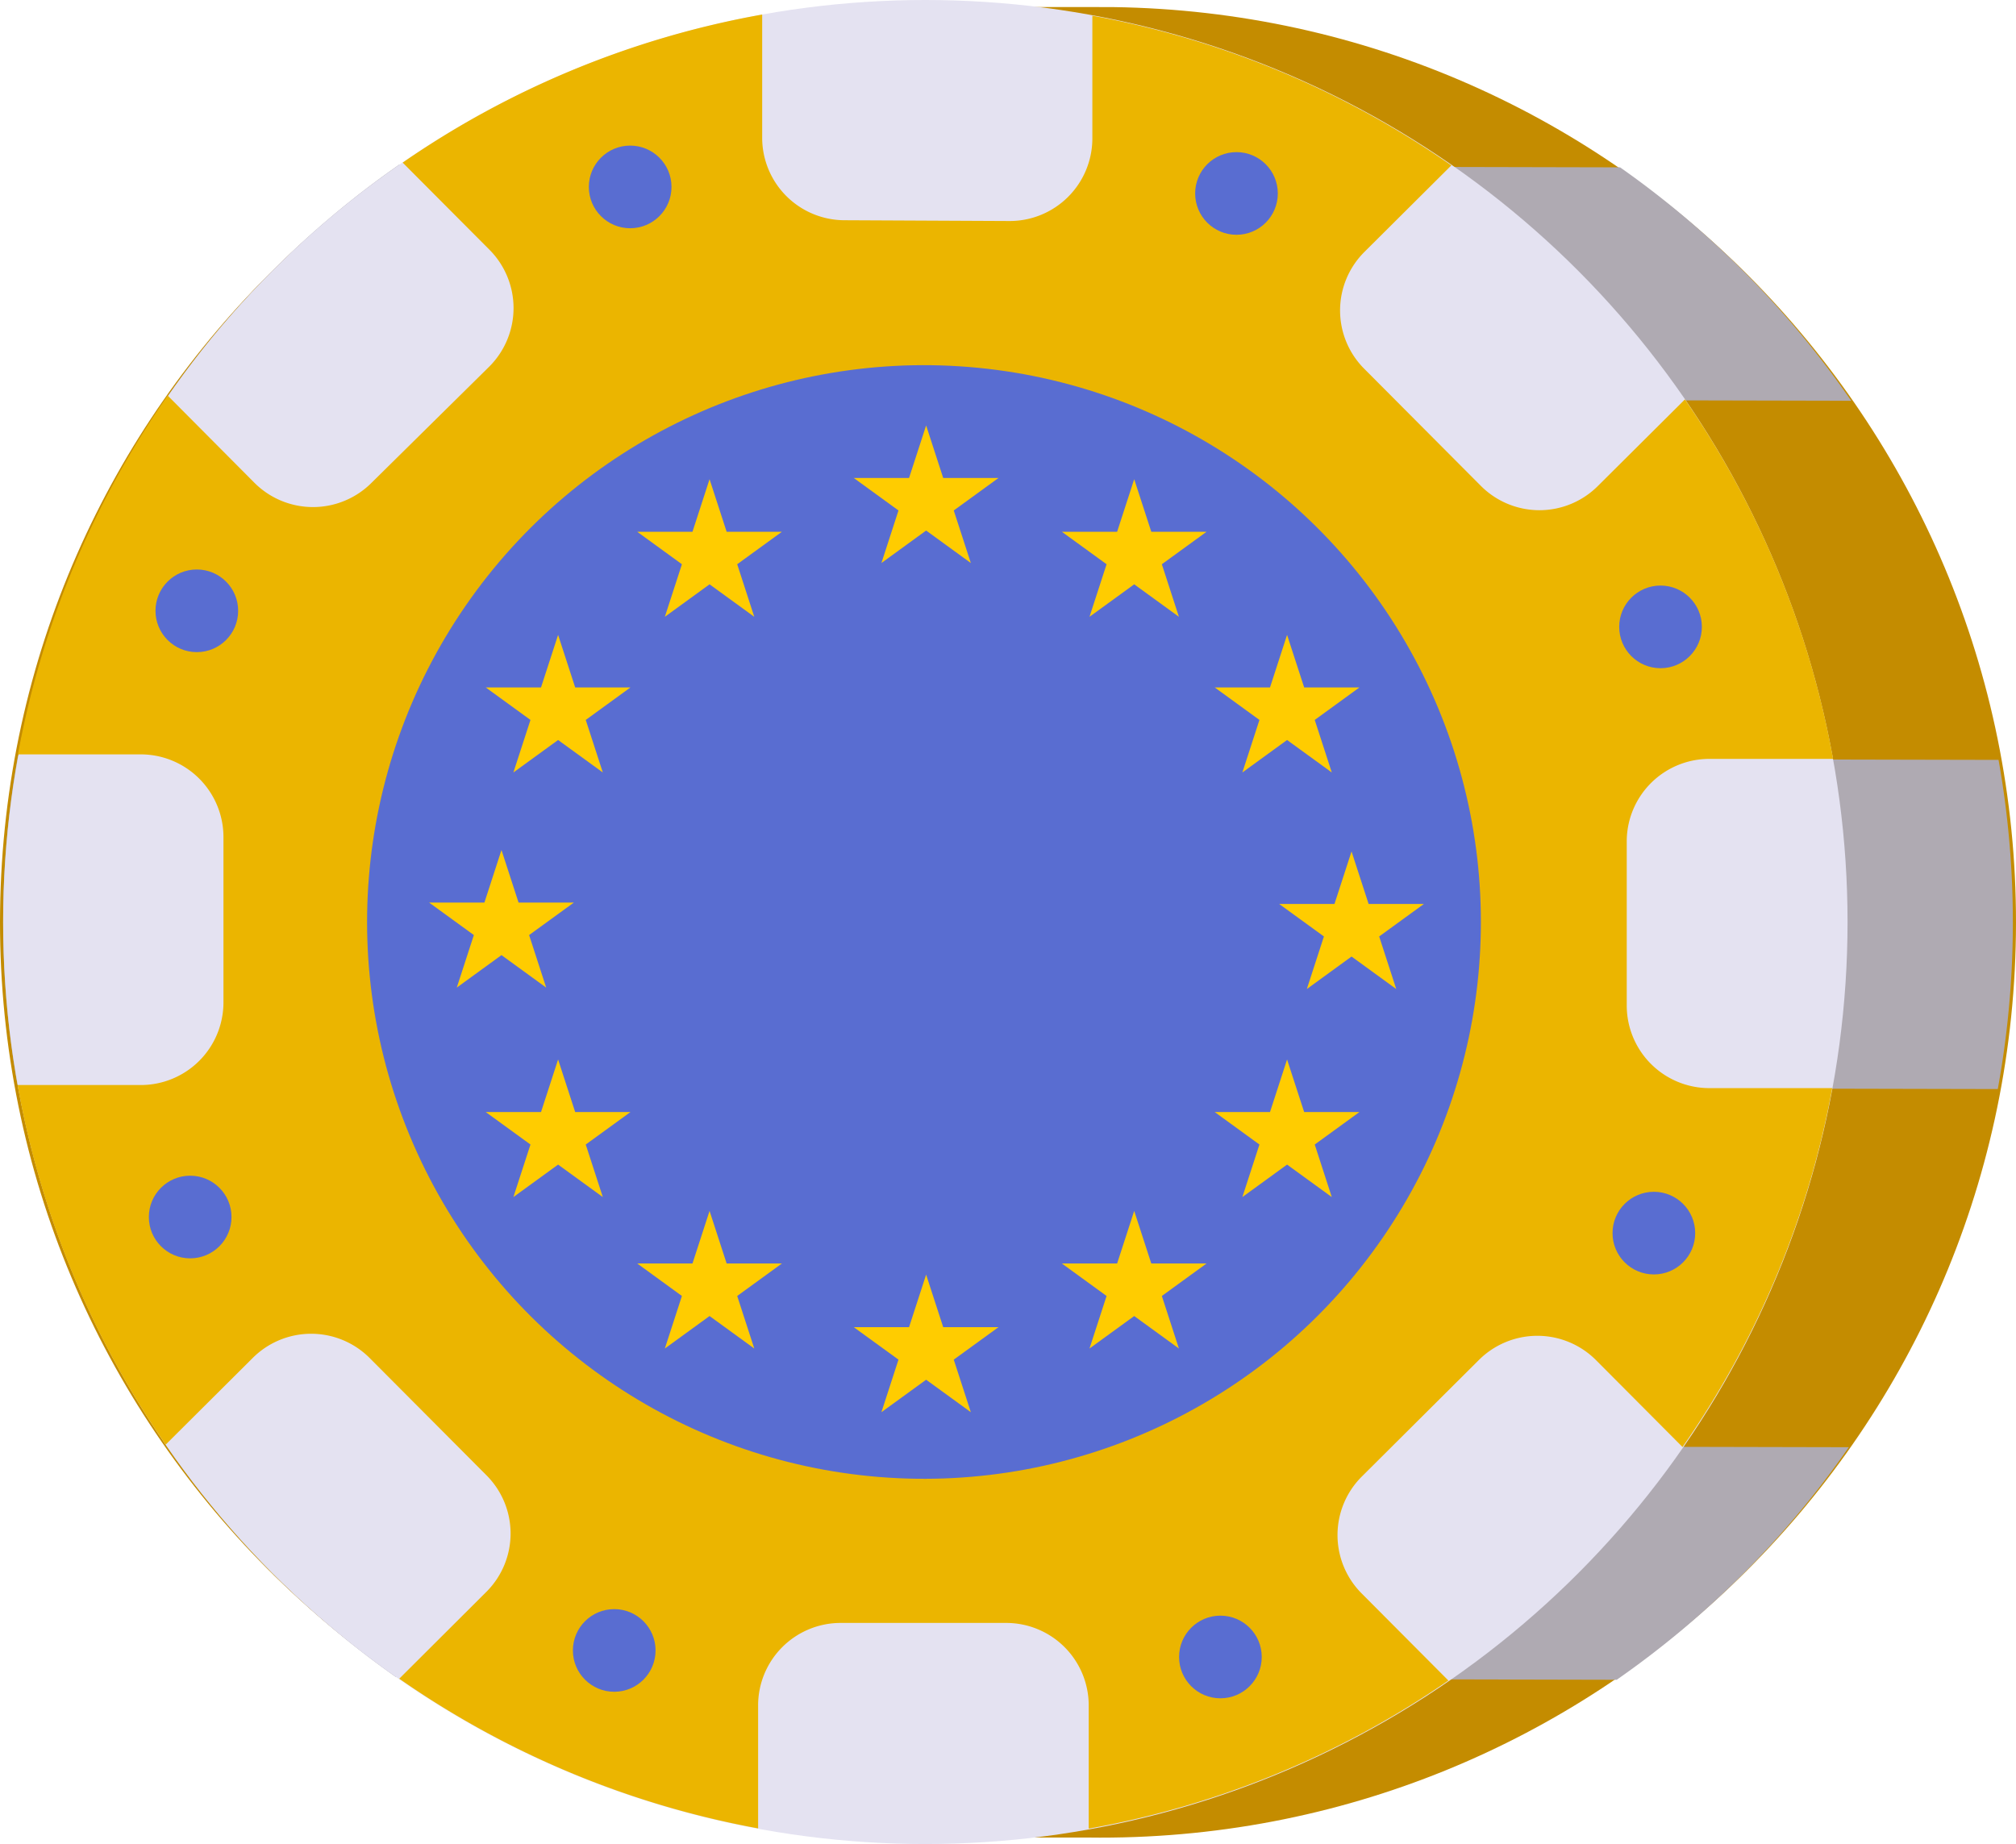 <svg id="Layer_89" data-name="Layer 89" xmlns="http://www.w3.org/2000/svg" xmlns:xlink="http://www.w3.org/1999/xlink" viewBox="0 0 1080 988"><defs><style>.cls-1{fill:none;}.cls-2{fill:#c48c00;}.cls-3{fill:#afaab2;}.cls-4{fill:#e4e2f1;}.cls-5{fill:#ebb500;}.cls-6{fill:#596dd1;}.cls-7{clip-path:url(#clip-path);}.cls-8{fill:#fc0;}</style><clipPath id="clip-path" transform="translate(0 -92)"><ellipse class="cls-1" cx="495" cy="586" rx="298.33" ry="298.34" transform="translate(-128.66 1032.61) rotate(-85.42)"/></clipPath></defs><title>eurooppalaiset-kasinot</title><g id="country_spcific" data-name="country spcific"><path class="cls-2" d="M585,95.78h-87.9C226.29,92.08,3.74,308.64.05,579.46s212.85,493.38,483.68,497.07c3.75.06,7.5.06,11.25,0h87.9c270.83,3.69,493.38-212.86,497.07-483.69S867.09,99.5,596.26,95.8Q590.65,95.73,585,95.78Z" transform="translate(0 -92)"/><path class="cls-3" d="M88.29,865.39l902.15,2A496.25,496.25,0,0,1,866.09,992l-654-1.48A497.08,497.08,0,0,1,88.29,865.39Z" transform="translate(0 -92)"/><path class="cls-3" d="M89.56,304.73l902.16,2A497.12,497.12,0,0,0,867.9,181.66l-654-1.48A496,496,0,0,0,89.56,304.73Z" transform="translate(0 -92)"/><path class="cls-3" d="M1.68,584.86a496.78,496.78,0,0,0,7.67,88.28l1060.89,2.36a497.92,497.92,0,0,0,.41-176.37l-1061-2.29A498.66,498.66,0,0,0,1.68,584.86Z" transform="translate(0 -92)"/><ellipse class="cls-4" cx="495.72" cy="494" rx="494.04" ry="494"/><path class="cls-5" d="M916.15,498.6H982A492.29,492.29,0,0,0,902.63,306L856,352.39a44.27,44.27,0,0,1-62.61,0l0,0-62.52-62.78a44.2,44.2,0,0,1-.05-62.51l.05-.06,46.64-46.43a491.26,491.26,0,0,0-192.32-80.2v65.87a44.28,44.28,0,0,1-44.41,44.14h0L452.52,210a44.21,44.21,0,0,1-44.21-44.21v-66a490.21,490.21,0,0,0-192.59,79.33l46.43,46.62a44.32,44.32,0,0,1,0,62.64l-63.05,62.24a44.34,44.34,0,0,1-62.71.14l-.14-.14L89.83,303.94A491,491,0,0,0,9.62,496.18H75.5a44.34,44.34,0,0,1,44.21,44.4v88.55a44.28,44.28,0,0,1-44.34,44.21H9.42A491.16,491.16,0,0,0,88.76,866l46.63-46.43a44.28,44.28,0,0,1,62.61,0l0,0,62.52,62.78a44.13,44.13,0,0,1,.15,62.42l-.15.15-46.63,46.5a491.85,491.85,0,0,0,192.24,80.2v-65.94a44.22,44.22,0,0,1,44.28-44.14h88.69a44.21,44.21,0,0,1,44.14,44.28v65.93A491.23,491.23,0,0,0,775.92,992.4l-46.43-46.63a44.27,44.27,0,0,1,0-62.61l0,0,62.78-62.51a44.36,44.36,0,0,1,62.65,0l46.43,46.63A492,492,0,0,0,981.56,675H915.68a44.28,44.28,0,0,1-44.21-44.34V542.06A44.27,44.27,0,0,1,916.15,498.6Z" transform="translate(0 -92)"/><circle class="cls-6" cx="495.68" cy="494.04" r="243.59"/><circle class="cls-6" cx="101.88" cy="652.06" r="22.14"/><circle class="cls-6" cx="329.05" cy="884.28" r="22.14"/><circle class="cls-6" cx="653.79" cy="887.78" r="22.14"/><circle class="cls-6" cx="886" cy="660.68" r="22.14"/><circle class="cls-6" cx="889.57" cy="335.87" r="22.14"/><circle class="cls-6" cx="662.4" cy="103.65" r="22.14"/><circle class="cls-6" cx="337.59" cy="100.15" r="22.14"/><circle class="cls-6" cx="105.44" cy="327.26" r="22.14"/></g><g class="cls-7"><rect class="cls-6" x="141.28" y="134.62" width="710.13" height="715.33"/><polygon class="cls-8" points="496.14 227.94 505.29 256.1 534.89 256.1 510.94 273.5 520.09 301.66 496.14 284.25 472.19 301.66 481.33 273.5 457.38 256.1 486.99 256.1 496.14 227.94"/><polygon class="cls-8" points="496.14 682.92 505.29 711.08 534.89 711.08 510.94 728.47 520.09 756.63 496.14 739.23 472.19 756.63 481.33 728.47 457.38 711.08 486.99 711.08 496.14 682.92"/><polygon class="cls-8" points="724.04 456.19 733.19 484.34 762.79 484.34 738.84 501.74 747.99 529.91 724.04 512.5 700.09 529.91 709.24 501.74 685.28 484.34 714.89 484.34 724.04 456.19"/><polygon class="cls-8" points="268.65 455.42 277.8 483.59 307.41 483.59 283.45 500.99 292.6 529.14 268.65 511.74 244.7 529.14 253.85 500.99 229.9 483.59 259.5 483.59 268.65 455.42"/><polygon class="cls-8" points="298.98 340.16 308.13 368.32 337.74 368.32 313.79 385.73 322.94 413.88 298.98 396.48 275.03 413.88 284.18 385.73 260.22 368.32 289.83 368.32 298.98 340.16"/><polygon class="cls-8" points="380.12 256.75 389.27 284.91 418.88 284.91 394.93 302.31 404.07 330.47 380.12 313.07 356.17 330.47 365.31 302.31 341.37 284.91 370.97 284.91 380.12 256.75"/><polygon class="cls-8" points="689.5 340.16 698.66 368.32 728.26 368.32 704.32 385.73 713.46 413.88 689.5 396.48 665.55 413.88 674.7 385.73 650.75 368.32 680.36 368.32 689.5 340.16"/><polygon class="cls-8" points="607.61 256.75 616.76 284.91 646.37 284.91 622.42 302.31 631.56 330.47 607.61 313.07 583.66 330.47 592.81 302.31 568.85 284.91 598.46 284.91 607.61 256.75"/><polygon class="cls-8" points="298.98 567.65 308.13 595.82 337.74 595.82 313.79 613.22 322.94 641.37 298.98 623.97 275.03 641.37 284.18 613.22 260.22 595.82 289.83 595.82 298.98 567.65"/><polygon class="cls-8" points="380.12 648.79 389.27 676.95 418.88 676.95 394.93 694.36 404.07 722.51 380.12 705.11 356.17 722.51 365.31 694.36 341.37 676.95 370.97 676.95 380.12 648.79"/><polygon class="cls-8" points="689.5 567.65 698.66 595.82 728.26 595.82 704.32 613.22 713.46 641.37 689.5 623.97 665.55 641.37 674.7 613.22 650.75 595.82 680.36 595.82 689.5 567.65"/><polygon class="cls-8" points="607.61 648.79 616.76 676.95 646.37 676.95 622.42 694.36 631.56 722.51 607.61 705.11 583.66 722.51 592.81 694.36 568.85 676.95 598.46 676.95 607.61 648.79"/></g></svg>